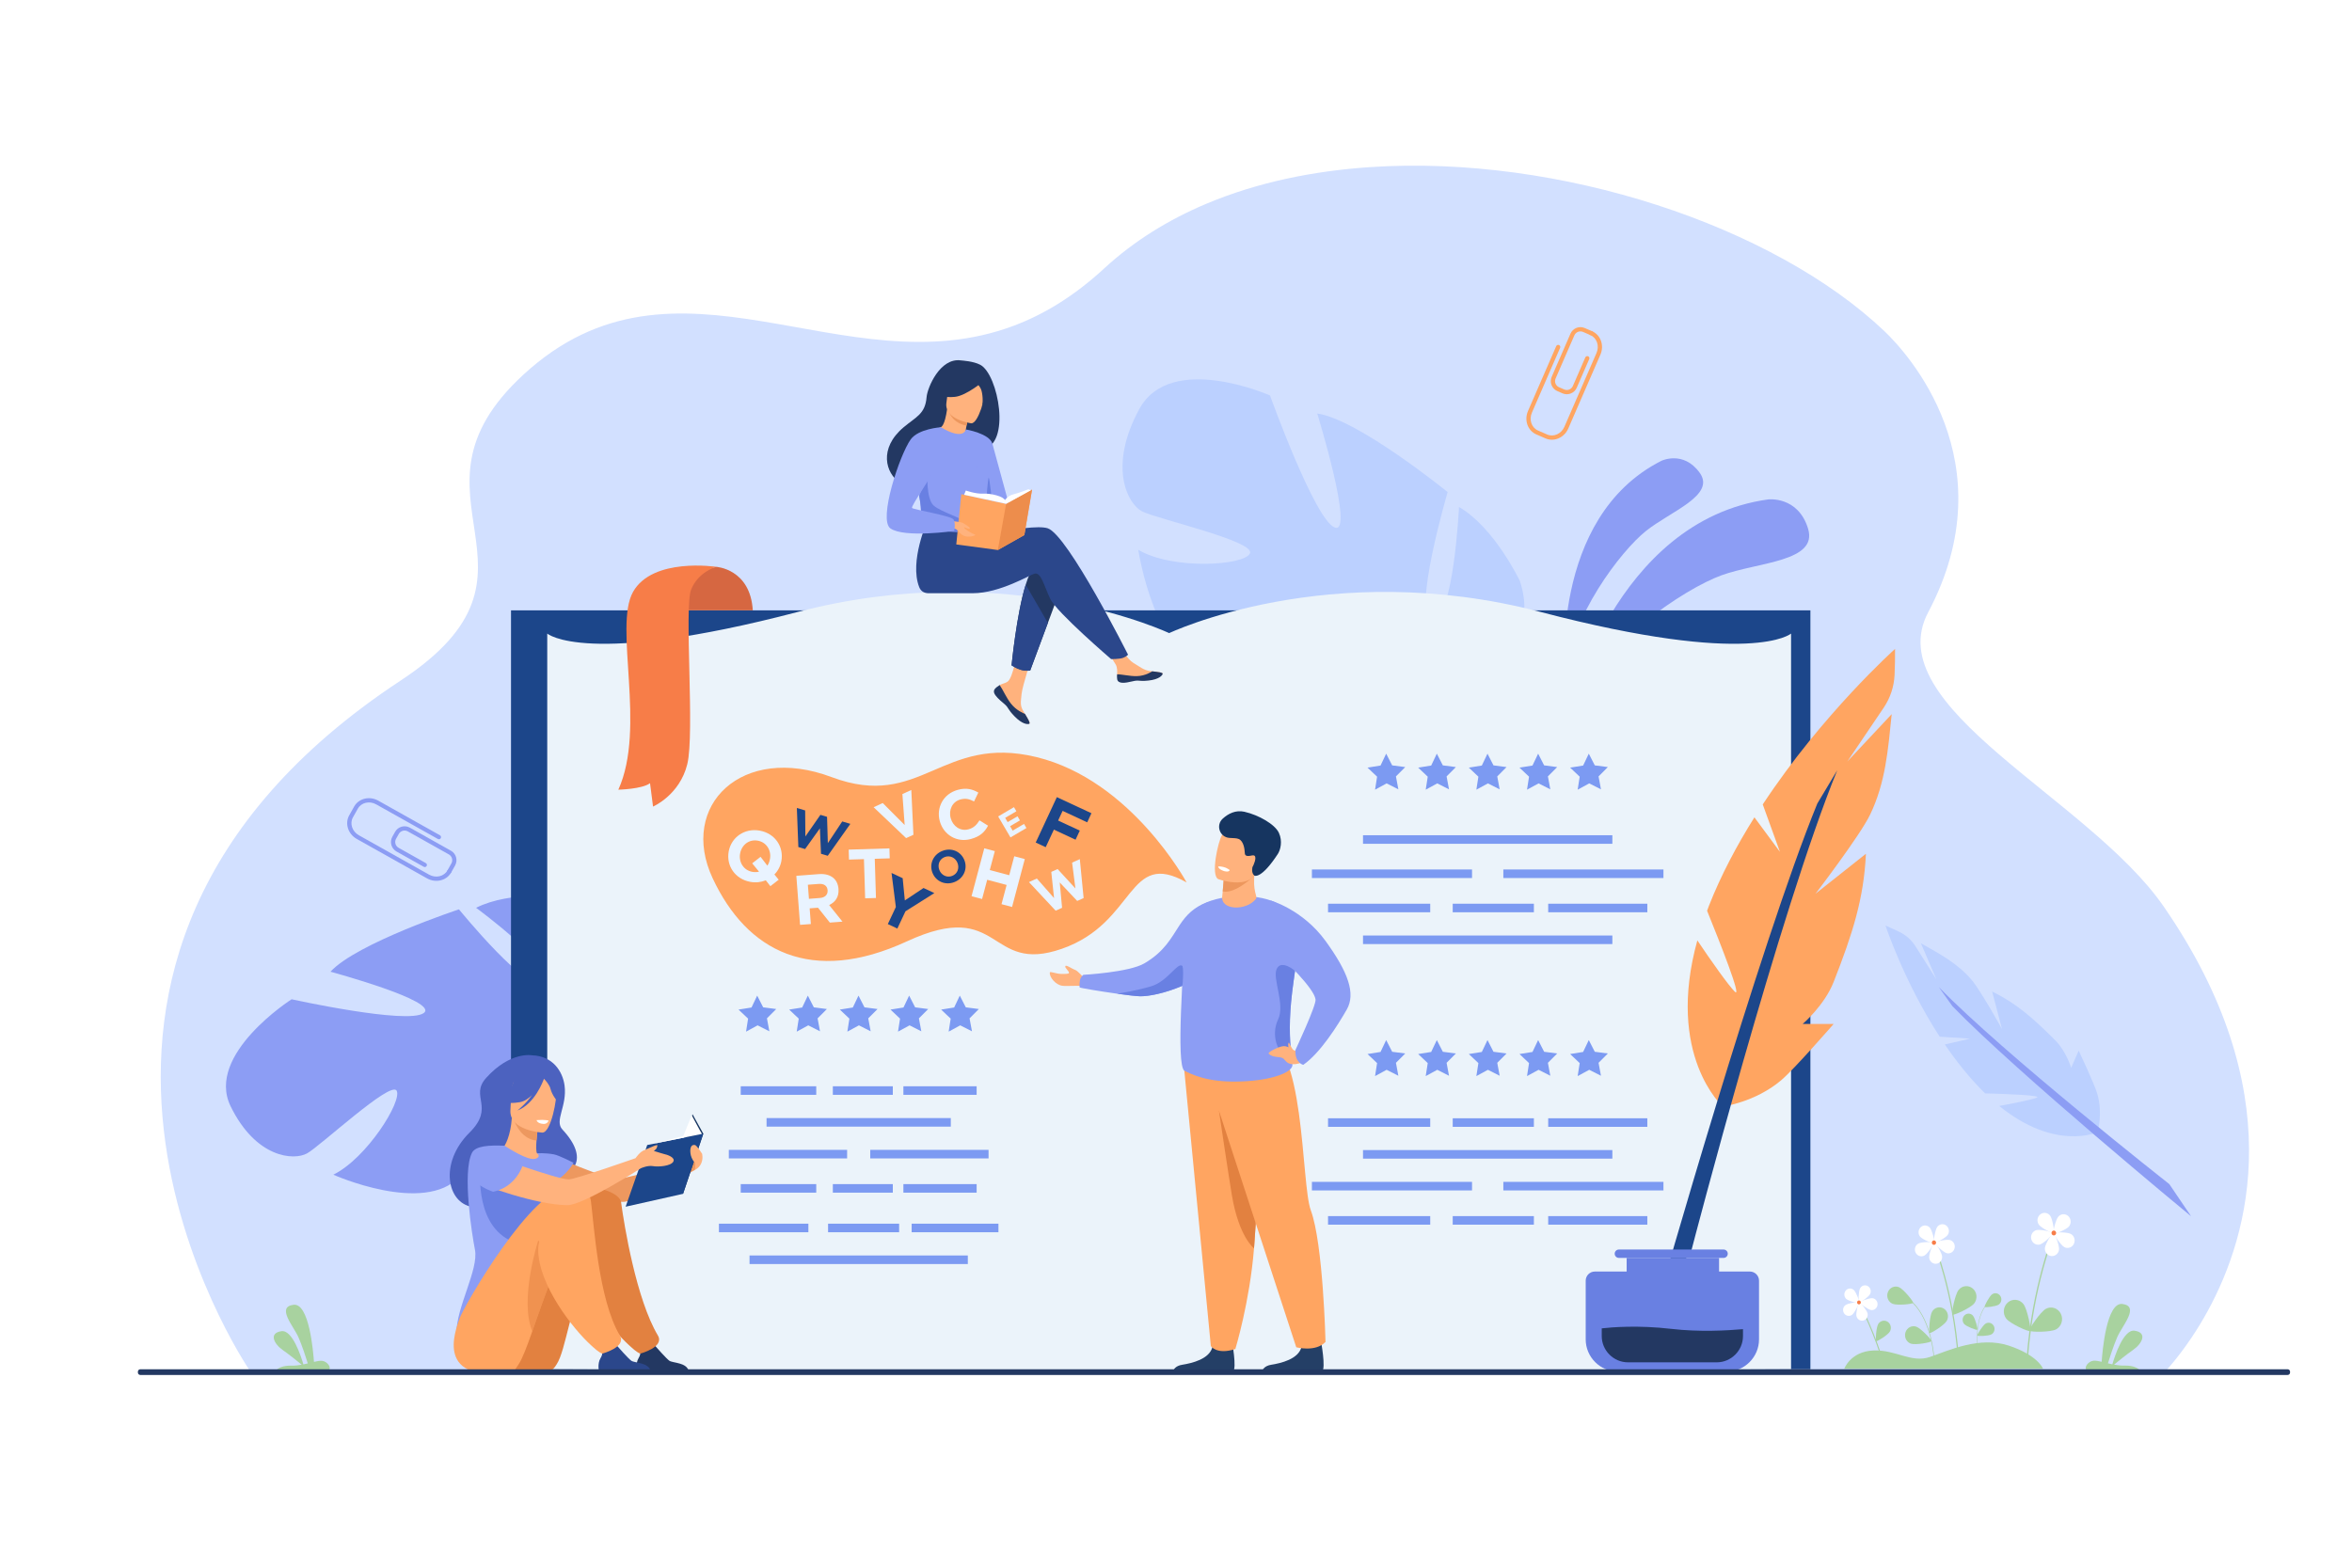 <?xml version="1.0" encoding="utf-8"?>
<!-- Generator: Adobe Illustrator 27.5.0, SVG Export Plug-In . SVG Version: 6.00 Build 0)  -->
<svg version="1.1" id="_x3C_Layer_x3E_" xmlns="http://www.w3.org/2000/svg" xmlns:xlink="http://www.w3.org/1999/xlink" x="0px"
	 y="0px" viewBox="0 0 2760 1840" style="enable-background:new 0 0 2760 1840;" xml:space="preserve">
<rect style="fill:#FFFFFF;" width="2760" height="1840"/>
<g>
	<path style="fill:#D2E0FF;" d="M292.077,1607.538l-0.2-0.425c0,0-0.211-0.426-0.211-0.626
		c-0.8-1.691-323.996-476.901,178.442-807.706c196.596-129.443-12.303-214.883,144.033-358.983
		c179.651-165.585,375.715,17.599,575.497-57.488c35.298-13.261,70.719-34.594,106.171-67.333
		c35.067-32.325,75.558-57.161,119.672-75.784c60.145-25.299,125.374-38.498,191.877-43.022
		c223.223-14.998,474.436,69.355,604.079,192.64c26.092,24.832,144.775,153.282,51.23,329.848
		c-59.07,111.478,188.379,217.944,276.318,345.248c148.974,215.663,100.952,384.735,51.719,474.774
		c-6.251,11.452-12.523,21.616-18.408,30.434c-17.333,25.943-31.356,40.291-31.856,41.343
		C2540.44,1610.458,292.688,1609.241,292.077,1607.538z"/>
	<path style="fill:#8C9DF4;" d="M1840.578,838.194c0,0,53.57-227.052,234.289-252.016c0,0,35.162-4.318,46.87,34.399
		c11.708,38.717-58.2,38.997-101.415,54.57C1977.109,690.723,1876.364,756.745,1840.578,838.194z"/>
	<path style="fill:#8C9DF4;" d="M1836.473,795.703c0,0-18.788-188.072,113.093-254.82c0,0,25.802-12.574,44.974,14.005
		c19.173,26.578-34.314,45.215-63.318,68.532C1902.215,646.74,1842.427,723.87,1836.473,795.703z"/>
	<path style="fill:#BBD0FF;" d="M1687.822,816.808c0,0,128.001-36.286,95.787-134.673c0,0-29.579-62.752-71.511-87.078
		c0,0-6.449,133.715-31.256,130.977c-24.807-2.737,17.929-148.479,17.929-148.479s-105.281-85.59-153.029-92.211
		c0,0,43.95,142.56,20.581,133.8c-23.369-8.759-75.993-154.979-75.993-154.979s-116.556-51.683-153.371,15.909
		c-36.816,67.594-13.823,111.271,3.165,120.098c16.987,8.828,133.27,34.985,126.666,49.321
		c-6.604,14.337-90.637,19.742-131.063-4.226c0,0,19.795,130.431,84.463,139.498c64.666,9.066,93.579-25.406,133.439-19.076
		c39.861,6.33,65.951,23.694,43.865,29.563c-22.087,5.868-86.638-17.025-124.667,2.308c-38.028,19.333-67.574,29.785-11.734,55.841
		c55.84,26.056,163.021,43.676,194.876,3.541C1687.822,816.808,1687.822,816.808,1687.822,816.808z"/>
	<g>
		<path style="fill:#BBD0FF;" d="M1387.272,515.95c0,0,291.723,177.817,300.55,300.857c0,0-13.72,50.828,3.885,117.086l-5.39,22.582
			c0,0-14.798-84.684-30.349-99.533C1655.969,856.942,1750.438,774.466,1387.272,515.95z"/>
		<path style="fill:#BBD0FF;" d="M1691.707,933.894c0,0,31.087,85.673-18.215,169.165l-11.74-6.362
			c0,0,35.864-96.361,22.271-152.376C1670.428,888.308,1691.707,933.894,1691.707,933.894z"/>
	</g>
	<path style="fill:#8C9DF4;" d="M708.247,1190.815c0,0,42.872-115.775-46.834-138.364c0,0-62.119-7.468-102.743,13.036
		c0,0,94.64,69.282,79.161,87.02c-15.479,17.737-99.244-85.202-99.244-85.202s-119.989,39.693-150.776,73.185
		c0,0,128.5,34.823,109.381,48.56c-19.118,13.737-155.015-16.187-155.015-16.187s-101.224,64.665-71.605,125.462
		c29.62,60.797,74.162,64.147,89.867,55.346c15.704-8.803,98.045-85.536,104.98-73.567c6.939,11.97-34.725,79.118-74.268,98.64
		c0,0,106.479,47.543,148.25,2.232c41.771-45.31,32.168-84.102,58.459-111.675s53.202-39.259,45.518-19.471
		c-7.688,19.787-59.542,58.357-66.002,96.868c-6.459,38.512-14.831,66.235,34.614,35.878
		c49.446-30.356,120.579-104.207,108.417-147.983C708.247,1190.815,708.247,1190.815,708.247,1190.815z"/>
	<g>
		<path style="fill:#8C9DF4;" d="M324.224,1276.936c0,0,288.921-138.531,384.023-86.12c0,0,31.504,38.975,12.159,43.776
			C720.406,1234.592,711.169,1122.35,324.224,1276.936z"/>
	</g>
	<rect x="599.662" y="716.376" style="fill:#1C468A;" width="1524.787" height="890.733"/>
	<path style="fill:#EBF3FA;" d="M1373.111,1610.28V743.604c0,0-188.314-90.382-437.104-25.315
		c-248.787,65.067-293.838,25.315-293.838,25.315v863.505L1373.111,1610.28z"/>
	<path style="fill:#EBF3FA;" d="M1370.822,1610.28V743.604c0,0,188.315-90.382,437.104-25.315
		c248.787,65.067,293.838,25.315,293.838,25.315v863.505L1370.822,1610.28z"/>
	<polygon style="fill:#7C9AF2;" points="1633.68,898.319 1649,900.315 1638.097,911.261 1640.933,926.448 1627.153,919.461 
		1613.586,926.852 1615.973,911.587 1604.751,900.967 1620.007,898.521 1626.639,884.566 	"/>
	<polygon style="fill:#7C9AF2;" points="1693.119,898.319 1708.439,900.315 1697.535,911.261 1700.372,926.448 1686.592,919.461 
		1673.024,926.852 1675.412,911.587 1664.191,900.967 1679.445,898.521 1686.078,884.566 	"/>
	<polygon style="fill:#7C9AF2;" points="1752.558,898.319 1767.878,900.315 1756.976,911.261 1759.811,926.448 1746.031,919.461 
		1732.463,926.852 1734.851,911.587 1723.63,900.967 1738.885,898.521 1745.518,884.566 	"/>
	<polygon style="fill:#7C9AF2;" points="1811.996,898.319 1827.317,900.315 1816.414,911.261 1819.25,926.448 1805.471,919.461 
		1791.902,926.852 1794.289,911.587 1783.068,900.967 1798.323,898.521 1804.956,884.566 	"/>
	<polygon style="fill:#7C9AF2;" points="1871.437,898.319 1886.757,900.315 1875.854,911.261 1878.688,926.448 1864.909,919.461 
		1851.342,926.852 1853.729,911.587 1842.508,900.967 1857.762,898.521 1864.396,884.566 	"/>
	<polygon style="fill:#7C9AF2;" points="1633.68,1234.48 1649,1236.477 1638.097,1247.422 1640.933,1262.609 1627.153,1255.622 
		1613.586,1263.013 1615.973,1247.748 1604.751,1237.128 1620.007,1234.682 1626.639,1220.728 	"/>
	<polygon style="fill:#7C9AF2;" points="1693.119,1234.48 1708.439,1236.477 1697.535,1247.422 1700.372,1262.609 
		1686.592,1255.622 1673.024,1263.013 1675.412,1247.748 1664.191,1237.128 1679.445,1234.682 1686.078,1220.728 	"/>
	<polygon style="fill:#7C9AF2;" points="1752.558,1234.48 1767.878,1236.477 1756.976,1247.422 1759.811,1262.609 
		1746.031,1255.622 1732.463,1263.013 1734.851,1247.748 1723.63,1237.128 1738.885,1234.682 1745.518,1220.728 	"/>
	<polygon style="fill:#7C9AF2;" points="1811.996,1234.48 1827.317,1236.477 1816.414,1247.422 1819.25,1262.609 1805.471,1255.622 
		1791.902,1263.013 1794.289,1247.748 1783.068,1237.128 1798.323,1234.682 1804.956,1220.728 	"/>
	<polygon style="fill:#7C9AF2;" points="1871.437,1234.48 1886.757,1236.477 1875.854,1247.422 1878.688,1262.609 
		1864.909,1255.622 1851.342,1263.013 1853.729,1247.748 1842.508,1237.128 1857.762,1234.682 1864.396,1220.728 	"/>
	<rect x="1599.452" y="980.316" style="fill:#7C9AF2;" width="292.604" height="10.047"/>
	<g>
		<rect x="1558.412" y="1060.694" style="fill:#7C9AF2;" width="119.922" height="10.048"/>
		<rect x="1704.713" y="1060.694" style="fill:#7C9AF2;" width="95.252" height="10.048"/>
		<rect x="1816.763" y="1060.694" style="fill:#7C9AF2;" width="116.333" height="10.048"/>
	</g>
	<g>
		<rect x="1539.49" y="1020.506" style="fill:#7C9AF2;" width="187.893" height="10.047"/>
		<rect x="1764.126" y="1020.506" style="fill:#7C9AF2;" width="187.892" height="10.047"/>
	</g>
	<rect x="1599.452" y="1098.011" style="fill:#7C9AF2;" width="292.604" height="10.047"/>
	<g>
		<rect x="1558.412" y="1312.527" style="fill:#7C9AF2;" width="119.922" height="10.047"/>
		<rect x="1704.713" y="1312.527" style="fill:#7C9AF2;" width="95.252" height="10.047"/>
		<rect x="1816.763" y="1312.527" style="fill:#7C9AF2;" width="116.333" height="10.047"/>
	</g>
	<rect x="1599.452" y="1349.843" style="fill:#7C9AF2;" width="292.604" height="10.048"/>
	<g>
		<rect x="1558.412" y="1427.349" style="fill:#7C9AF2;" width="119.922" height="10.047"/>
		<rect x="1704.713" y="1427.349" style="fill:#7C9AF2;" width="95.252" height="10.047"/>
		<rect x="1816.763" y="1427.349" style="fill:#7C9AF2;" width="116.333" height="10.047"/>
	</g>
	<g>
		<rect x="1539.49" y="1387.16" style="fill:#7C9AF2;" width="187.893" height="10.047"/>
		<rect x="1764.126" y="1387.16" style="fill:#7C9AF2;" width="187.892" height="10.047"/>
	</g>
	<polygon style="fill:#7C9AF2;" points="895.566,1182.305 910.887,1184.302 899.982,1195.247 902.819,1210.435 889.04,1203.447 
		875.472,1210.838 877.859,1195.573 866.639,1184.953 881.893,1182.506 888.526,1168.553 	"/>
	<polygon style="fill:#7C9AF2;" points="955.005,1182.305 970.326,1184.302 959.423,1195.247 962.258,1210.435 948.479,1203.447 
		934.91,1210.838 937.299,1195.573 926.077,1184.953 941.332,1182.506 947.965,1168.553 	"/>
	<polygon style="fill:#7C9AF2;" points="1014.444,1182.305 1029.765,1184.302 1018.861,1195.247 1021.697,1210.435 
		1007.918,1203.447 994.351,1210.838 996.737,1195.573 985.516,1184.953 1000.771,1182.506 1007.403,1168.553 	"/>
	<polygon style="fill:#7C9AF2;" points="1073.884,1182.305 1089.203,1184.302 1078.3,1195.247 1081.137,1210.435 1067.356,1203.447 
		1053.789,1210.838 1056.176,1195.573 1044.955,1184.953 1060.21,1182.506 1066.843,1168.553 	"/>
	<polygon style="fill:#7C9AF2;" points="1133.322,1182.305 1148.644,1184.302 1137.74,1195.247 1140.575,1210.435 
		1126.796,1203.447 1113.228,1210.838 1115.615,1195.573 1104.395,1184.953 1119.649,1182.506 1126.281,1168.553 	"/>
	<path style="fill:#D66741;" d="M840.435,665.283c0,0,40.074,2.292,42.945,51.093h-90.903l11.483-41.145L840.435,665.283z"/>
	<g>
		<rect x="869.222" y="1274.96" style="fill:#7C9AF2;" width="88.605" height="10.047"/>
		<rect x="977.317" y="1274.96" style="fill:#7C9AF2;" width="70.377" height="10.047"/>
		<rect x="1060.105" y="1274.96" style="fill:#7C9AF2;" width="85.954" height="10.047"/>
	</g>
	<rect x="899.544" y="1312.276" style="fill:#7C9AF2;" width="216.192" height="10.047"/>
	<g>
		<rect x="869.222" y="1389.781" style="fill:#7C9AF2;" width="88.605" height="10.047"/>
		<rect x="977.317" y="1389.781" style="fill:#7C9AF2;" width="70.377" height="10.047"/>
		<rect x="1060.105" y="1389.781" style="fill:#7C9AF2;" width="85.954" height="10.047"/>
	</g>
	<g>
		<rect x="855.24" y="1349.594" style="fill:#7C9AF2;" width="138.826" height="10.046"/>
		<rect x="1021.215" y="1349.594" style="fill:#7C9AF2;" width="138.825" height="10.046"/>
	</g>
	<g>
		<rect x="843.639" y="1436.241" style="fill:#7C9AF2;" width="104.981" height="10.048"/>
		<rect x="971.712" y="1436.241" style="fill:#7C9AF2;" width="83.386" height="10.048"/>
		<rect x="1069.803" y="1436.241" style="fill:#7C9AF2;" width="101.841" height="10.048"/>
	</g>
	<rect x="879.564" y="1473.558" style="fill:#7C9AF2;" width="256.151" height="10.047"/>
	<path style="fill:#F77D48;" d="M840.435,665.283c0,0-74.634-11.422-97.598,29.452c-22.963,40.875,15.788,159.272-17.222,232.116
		c0,0,27.919-0.601,37.184-7.617l3.523,27.431c0,0,31.258-13.396,40.188-49.759c8.931-36.361-3.827-183.72,4.466-204.771
		C819.269,671.084,840.435,665.283,840.435,665.283z"/>
	<g>
		<path style="fill:#FFA561;" d="M1392.438,1035.709c0,0-64.684-119.955-176.098-147.095
			c-111.414-27.141-135.693,62.88-240.418,23.486c-104.724-39.393-179.79,32.999-139.588,118.841
			c40.202,85.843,115.929,125.625,228.012,73.885c112.084-51.74,94.108,39.408,181.793,8.746
			C1333.824,1082.911,1322.506,995.959,1392.438,1035.709z"/>
		<path style="fill:#E9F3FF;" d="M1102.784,963.729c-4.303-15.838,4.112-32.055,21.224-36.703
			c10.506-2.854,17.477-0.474,24.033,3.214l-5.03,10.426c-5.357-2.732-9.645-4.045-16.013-2.315
			c-9.391,2.551-14.037,12.188-11.399,21.898c2.595,9.551,11.363,15.715,20.913,13.121c6.367-1.73,9.575-5.337,12.872-10.505
			l10.069,6.238c-4.066,7.685-9.525,12.757-20.269,15.676C1122.789,989.232,1107.174,979.887,1102.784,963.729z"/>
		<path style="fill:#E9F3FF;" d="M898.641,1033.203c-5.477,2.264-11.709,3.019-18.189,1.838
			c-17.945-3.268-28.388-18.988-25.347-35.688c3.01-16.533,18.52-27.7,36.466-24.433c17.944,3.268,28.388,18.988,25.347,35.688
			c-1.105,6.065-3.992,11.548-8.191,15.761l5.059,6.158l-9.792,7.573L898.641,1033.203z M890.696,1023.087l-8.003-9.783l9.806-7.655
			l7.982,10.379c1.518-2.213,2.501-4.78,3.061-7.854c1.815-9.97-3.983-19.608-14.285-21.484
			c-10.302-1.876-18.93,4.965-20.775,15.101c-1.816,9.969,3.983,19.609,14.285,21.485
			C885.592,1023.788,888.273,1023.676,890.696,1023.087z"/>
		<path style="fill:#E9F3FF;" d="M934.475,1027.947l26.316-2.002c7.318-0.557,13.149,1.068,17.219,4.563
			c3.452,2.964,5.523,7.355,5.948,12.947c0.707,9.293-3.865,15.514-10.979,18.784l15.628,19.489l-14.803,1.126l-13.901-17.47
			l-9.786,0.743l1.401,18.421l-12.665,0.963L934.475,1027.947z M962.096,1053.969c6.166-0.469,9.453-4.027,9.071-9.045
			c-0.412-5.427-4.409-7.935-10.576-7.466l-12.582,0.957l1.257,16.529L962.096,1053.969z"/>
		<path style="fill:#1C468A;" d="M935.079,948.307l9.754,2.897l0.249,30.566l17.639-25.383l7.802,2.318l0.926,30.895l16.893-25.476
			l9.517,2.826l-26.505,37.481l-7.92-2.353l-1.3-29.849l-17.381,24.302l-7.921-2.353L935.079,948.307z"/>
		<path style="fill:#E9F3FF;" d="M1207.455,1035.319l9.272-4.188l20.182,22.956l-3.259-30.735l7.417-3.351l20.907,22.765
			l-3.885-30.319l9.049-4.087l4.465,45.688l-7.53,3.401l-20.507-21.728l2.748,29.75l-7.531,3.401L1207.455,1035.319z"/>
		<path style="fill:#1C468A;" d="M1094.225,1024.422c-3.976-10.019,0.673-21.361,11.548-25.677
			c10.875-4.315,21.895,0.694,25.91,10.813c3.977,10.018-0.672,21.361-11.547,25.677
			C1109.262,1039.552,1098.241,1034.542,1094.225,1024.422z M1123.577,1012.774c-2.397-6.041-8.826-9.317-15.068-6.84
			c-6.243,2.478-8.615,9.129-6.178,15.271c2.396,6.042,8.826,9.319,15.068,6.841
			C1123.643,1025.569,1126.015,1018.917,1123.577,1012.774z"/>
		<path style="fill:#E9F3FF;" d="M1155.016,995.66l12.367,3.287l-5.913,22.246l22.808,6.062l5.913-22.245l12.367,3.288
			l-14.945,56.216l-12.366-3.287l5.999-22.567l-22.808-6.063l-5.999,22.567l-12.368-3.289L1155.016,995.66z"/>
		<path style="fill:#E9F3FF;" d="M1013.822,1008.368l-17.559,0.538l-0.359-11.705l47.813-1.467l0.359,11.706l-17.56,0.538
			l1.411,45.999l-12.695,0.39L1013.822,1008.368z"/>
		<path style="fill:#E9F3FF;" d="M1025.164,947.43l10.709-4.897l25.735,25.788l-2.676-36.333l10.459-4.782l2.482,52.57l-8.568,3.918
			L1025.164,947.43z"/>
		<path style="fill:#E9F3FF;" d="M1171.314,958.282l18.548-10.909l2.831,4.814l-13.174,7.748l2.934,4.988l11.593-6.818l2.831,4.814
			l-11.594,6.817l3.038,5.164l13.35-7.851l2.83,4.812l-18.725,11.013L1171.314,958.282z"/>
		<path style="fill:#1C468A;" d="M1051.253,1064.563l-5.06-39.96l13.067,6.143l2.533,26.098l21.931-14.599l12.703,5.972
			l-33.894,21.383l-9.521,20.254l-11.179-5.254L1051.253,1064.563z"/>
		<path style="fill:#1C468A;" d="M1240.186,935.598l40.59,18.898l-4.964,10.662l-28.861-13.438l-5.283,11.346l25.435,11.843
			l-4.964,10.661l-25.435-11.843l-9.608,20.637l-11.728-5.46L1240.186,935.598z"/>
	</g>
	<g>
		<path style="fill:#243F66;" d="M1376.342,1609.837h70.451c5.049-3.424-1.36-36.891-1.36-36.891s-19.229-7.296-22.55,7.541
			c-3.331,14.826-24.491,19.54-35.689,21.349C1379.529,1603.083,1377.107,1607.292,1376.342,1609.837z"/>
		<path style="fill:#FFA561;" d="M1388.001,1238.256l32.888,341.622c0,0,6.891,10.617,28.756,3.458c0,0,16.867-55.179,21.91-118.161
			c0.076-1.033,0.158-2.073,0.234-3.111c1.667-22.749,3.657-54.429,5.536-85.838c3.417-57.093,6.452-113.283,6.452-113.283
			L1388.001,1238.256z"/>
		<path style="fill:#E28140;" d="M1430.395,1303.61c0,0,11.277,76.092,15.173,99.223c8.292,49.238,25.987,62.342,25.987,62.342
			c0.076-1.033,0.158-2.073,0.234-3.111c1.667-22.749,3.657-54.429,5.536-85.838L1430.395,1303.61z"/>
		<path style="fill:#FFB27D;" d="M1271.361,1147.258c0,0-6.528-7.923-10.039-9.035c-3.51-1.111-10.306-6.371-11.192-4.203
			c-0.886,2.168,4.567,5.508,4.279,7.986c-0.127,1.092-4.343,1.148-9.013,1.094c-5.928-0.068-13.141-3.255-13.408-1.812
			c-0.978,5.283,6.801,14.896,14.872,15.753c6.507,0.691,15.555-0.656,26.42,0.49
			C1277.045,1157.928,1271.361,1147.258,1271.361,1147.258z"/>
		<path style="fill:#8C9DF4;" d="M1266.893,1158.9c0.223,0.641,23.641,4.556,43.913,7.397c11.936,1.679,22.784,2.988,27.17,3.035
			c9.534,0.111,27.787-3.105,49.374-12.199c12.035-5.067,25.104-11.965,38.277-21.13c11.577-8.048,11.936-14.354,21.563-27.287
			c29.882-40.144-9.394-57.117-30.992-49.414c-14.935,5.324-23.994,14.4-32.09,26.688c-9.581,14.548-17.4,30.739-41.26,44.729
			c-17.977,10.544-71.554,13.433-71.554,13.433s-3.152,2.283-3.939,6.164C1266.48,1154.621,1266.893,1158.9,1266.893,1158.9z"/>
		<path style="fill:#243F66;" d="M1480.829,1609.837h70.452c5.047-3.424-1.362-36.891-1.362-36.891s-19.229-7.296-22.549,7.541
			c-3.331,14.826-24.491,19.54-35.689,21.349C1484.017,1603.083,1481.596,1607.292,1480.829,1609.837z"/>
		<path style="fill:#FFA561;" d="M1414.435,1254.762l106.691,326.543c0,0,22.699,6.066,34.324-6.31
			c0,0-2.695-115.138-17.258-154.446c-11.783-31.807-6.067-203.537-58.299-204.995
			C1427.663,1214.096,1414.435,1254.762,1414.435,1254.762z"/>
		<path style="fill:#8C9DF4;" d="M1390.021,1256.843c16.462,8.478,37.814,14.437,73.063,12.141
			c33.874-2.207,54.575-11.494,53.523-19.597c-0.521-4.033-1.026-8.178-1.467-12.51c-1.903-18.658-2.659-40.826,1.191-72.692
			c0.998-8.267,2.271-17.049,3.352-24.688v-0.023h0.007c1.309-9.305,2.336-16.907,2.219-19.778c0,0-10.72-48.164-18.758-55.902
			c-2.87-2.765-7.079-5.09-12.193-6.938c-0.023-0.006-0.035-0.012-0.047-0.018c-24.217-8.73-68.723-6.752-88.402,10.291
			c-2.683,2.325-12.182,18.382-12.446,35.742C1389.691,1127.063,1379.33,1251.342,1390.021,1256.843z"/>
		<path style="fill:#FFB27D;" d="M1473.768,1055.086c2.428-3.067-4.424-8.792-1.363-31.211c0.041-0.294-2.18,0.123-5.534,0.915
			c-9.983,2.365-30.052,8.057-30.94,8.31c-0.02,0-0.034,0-0.034,0s-0.245,4.715-1.073,13.167c-0.068,0.745-0.143,1.523-0.225,2.33
			c-0.103,0.991-0.177,2.047-0.328,3.123C1431.89,1068.588,1462.4,1069.441,1473.768,1055.086z"/>
		<path style="fill:#ED975D;" d="M1434.822,1046.267c14.903,3.417,37.146-18.586,37.146-18.586c-1.626-1.21-3.335-2.166-5.098-2.891
			c-9.983,2.365-30.052,8.057-30.94,8.31c-0.02,0-0.034,0-0.034,0S1435.65,1037.814,1434.822,1046.267z"/>
		<path style="fill:#FFB27D;" d="M1429.76,1031.907c0,0,6.129,2.2,13.94,3.251c11.426,1.543,26.449,0.633,31.169-13.191
			c7.949-23.267,18.104-37.217-5.289-46.719c-12.523-5.086-20.535-5.355-25.977-3.414c-4.729,1.674-7.515,5.022-9.625,8.332
			C1429.436,987.287,1420.297,1027.835,1429.76,1031.907z"/>
		<path style="fill:#163560;" d="M1434.915,960.773c-8.54,7.697-3.703,21.857,7.766,22.676c4.597,0.328,8.375,0.146,10.991,1.311
			c5.818,2.584,6.863,12.342,6.969,15.44c0.104,3.102,0.512,5.72,8.413,3.863c1.295-0.304,2.228-0.214,2.869,0.171
			c3.277,1.944-0.911,11.369-2.175,13.41c0,0-1.817,6.75,2.217,10.038c0.488,0.393,8.414,3.856,27.513-25.371
			c3.002-4.589,5.868-14.924,1.231-24.875c-4.63-9.951-23.642-20.855-40.399-24.667
			C1449.964,950.417,1441.305,955.015,1434.915,960.773z"/>
		<path style="fill:#FFFFFF;" d="M1429.583,1016.887c0,0-0.49,3.013,6.513,5.416c0,0,5.879,2.019,6.953-1.07
			C1443.049,1021.232,1438.379,1016.785,1429.583,1016.887z"/>
		<path style="fill:#6980E2;" d="M1310.806,1166.298c11.936,1.679,22.784,2.988,27.17,3.035c9.534,0.111,27.787-3.105,49.374-12.199
			c0.88-3.076,1.764-22.335-0.118-23.631c-5.713-3.933-17.084,18.276-36.164,24.041
			C1334.836,1162.447,1316.049,1165.493,1310.806,1166.298z"/>
		<path style="fill:#6980E2;" d="M1508.922,1238.474c2.684,0.758,4.703-0.048,6.218-1.597c-1.903-18.658-2.659-40.826,1.191-72.692
			c0.998-8.267,2.271-17.049,3.352-24.688v-0.023c0,0-15.974-13.743-21.452-2.395c-5.482,11.354,10.175,41.488,1.563,59.494
			C1491.187,1214.573,1499.259,1235.762,1508.922,1238.474z"/>
		<path style="fill:#FFB27D;" d="M1532.77,1227.861c0,0-8.634,6.263-10.853,5.892c-6.482-1.084-9.845-6.366-15.866-5.864
			s-18.761,7.238-17.285,8.781c5.354,5.596,13.608,2.566,17.487,5.988c2.693,2.376,4.314,7.31,14.1,6.306
			c9.784-1.004,18.434-9.046,18.434-9.046L1532.77,1227.861z"/>
		<path style="fill:#8C9DF4;" d="M1490.883,1056.829c0,0,37.723,10.544,64.567,47.526c26.847,36.985,35.537,61.976,24.971,80.475
			c-10.567,18.498-31.116,51.194-51.076,64.971c0,0-9.979-2.136-9.197-17.4c0,0,24.505-52.245,23.62-59.313
			c-1.646-13.158-36.536-46.515-44.168-53.394C1491.967,1112.814,1490.883,1056.829,1490.883,1056.829z"/>
		<path style="fill:#FFB27D;" d="M1517.842,1233.035c0,0-4.349-6.719-4.936-8.675c-0.587-1.957-1.586,1.015-1.174,3.033
			c0.412,2.018-0.097,3.62-0.097,3.62L1517.842,1233.035z"/>
	</g>
	<g>
		<g>
			<path style="fill:#FFA561;" d="M1833.509,461.668l-6.036-2.626c-6.445-2.804-9.407-10.326-6.604-16.77l22.03-50.65
				c2.803-6.443,10.325-9.406,16.771-6.603l8.646,3.76c1.263,0.55,1.842,2.019,1.292,3.282c-0.549,1.263-2.02,1.841-3.281,1.292
				l-8.646-3.76c-3.923-1.707-8.501,0.096-10.207,4.018l-22.031,50.649c-1.706,3.923,0.098,8.501,4.019,10.207l6.037,2.626
				c3.923,1.706,8.501-0.098,10.207-4.019l14.625-33.623c0.549-1.263,2.018-1.842,3.281-1.292c1.263,0.549,1.842,2.019,1.292,3.282
				l-14.625,33.623C1847.476,461.508,1839.952,464.471,1833.509,461.668z"/>
		</g>
		<g>
			<path style="fill:#FFA561;" d="M1813.604,514.56l-10.821-4.707c-10.047-4.37-14.411-16.684-9.729-27.448l33.122-76.147
				c0.549-1.263,2.019-1.841,3.281-1.292c1.263,0.549,1.842,2.019,1.293,3.281l-33.122,76.148
				c-3.585,8.242-0.38,17.611,7.146,20.884l10.82,4.707c7.525,3.274,16.564-0.77,20.149-9.012l37.728-86.737
				c3.585-8.242,0.38-17.611-7.145-20.884c-1.264-0.549-1.842-2.019-1.293-3.282c0.549-1.263,2.019-1.842,3.282-1.293
				c10.046,4.37,14.411,16.683,9.729,27.448l-37.727,86.736C1835.636,513.729,1823.652,518.931,1813.604,514.56z"/>
		</g>
	</g>
	<g>
		<path style="fill:#8C9DF4;" d="M460.416,982.065l3.221-5.741c3.439-6.128,11.223-8.317,17.351-4.879l48.171,27.027
			c6.127,3.439,8.315,11.222,4.878,17.35l-4.614,8.223c-0.674,1.201-2.193,1.629-3.394,0.955c-1.202-0.674-1.629-2.194-0.955-3.396
			l4.613-8.223c2.093-3.731,0.76-8.467-2.97-10.561l-48.17-27.025c-3.729-2.093-8.467-0.761-10.56,2.969l-3.221,5.741
			c-2.093,3.731-0.762,8.467,2.969,10.56l31.977,17.941c1.201,0.674,1.629,2.194,0.955,3.394c-0.674,1.201-2.194,1.629-3.397,0.955
			l-31.976-17.941C459.167,995.977,456.978,988.193,460.416,982.065z"/>
	</g>
	<g>
		<path style="fill:#8C9DF4;" d="M409.801,956.929l5.773-10.292c5.361-9.555,18.052-12.656,28.289-6.911l72.419,40.631
			c1.201,0.674,1.629,2.193,0.955,3.395c-0.674,1.202-2.193,1.629-3.396,0.955l-72.419-40.632
			c-7.839-4.397-17.483-2.153-21.499,5.003l-5.773,10.292c-4.016,7.156-0.904,16.557,6.935,20.955l82.489,46.281
			c7.84,4.398,17.483,2.154,21.499-5.002c0.674-1.201,2.193-1.629,3.395-0.955c1.201,0.674,1.628,2.193,0.954,3.396
			c-5.359,9.555-18.051,12.655-28.288,6.911l-82.489-46.281C408.407,978.931,404.439,966.483,409.801,956.929z"/>
	</g>
	<g id="girl_2_1_">
		<path style="fill:#4C62BF;" d="M624.393,1238.625c0,0-25.485-5.057-53.912,26.52c-19.697,21.883,10.888,34.006-19.533,64.202
			c-35.748,35.485-26.647,82.476,3.25,87.214c26.048,4.126,70.012-31.848,86.598-32.763c34.113-1.884,51.233-23.772,19.138-58.129
			c-9.61-10.287,5.728-27.312,2.571-51.511C660.336,1257.548,648.679,1239.349,624.393,1238.625z"/>
		<path style="fill:#ED985F;" d="M646.885,1355.909c0,0,64.961,28.341,77.929,27.775c12.967-0.566,92.875-24.34,92.875-24.34
			l-2.035,13.747c0,0-61.667,35.466-83.226,37.479c-21.226,1.98-93.803-19.05-100.81-23.49
			C624.611,1382.64,626.521,1360.403,646.885,1355.909z"/>
		<path style="fill:#FFB27D;" d="M649.088,1387.118c-6.273,4.354-14.142,7.942-24.018,10.222
			c-37.021,8.553-51.209-22.736-56.537-44.214c5.049-2.89,9.799-3.526,12.543-3.854c2.677-0.316,5.49-0.525,7.821-0.641
			c4.155-3.185,10.351-16.216,11.721-36.448l1.741,0.466l29.177,7.986c0,0-1.336,9.274-1.992,18.041
			c-0.506,6.859-0.586,13.415,0.714,15.02c2.276,0.493,3.644,0.815,3.644,0.815s0.001,0.011,0.015,0.028
			C634.308,1355.182,642.771,1369.103,649.088,1387.118z"/>
		<path style="fill:#ED985F;" d="M631.538,1320.641c0,0-1.342,9.267-1.991,18.041c-16.53-1.654-24.201-17.393-27.188-26.025
			L631.538,1320.641z"/>
		<path style="fill:#FFB27D;" d="M636.473,1329.347c0,0-39.234-2.164-37.511-26.577c1.725-24.413-2.179-41.134,22.945-40.785
			c25.124,0.351,29.327,10.01,30.734,18.299C654.048,1288.571,646.724,1329.281,636.473,1329.347z"/>
		<path style="fill:#4C62BF;" d="M652.449,1266.626c-5.531-7.776-10.224-6.493-12.947-4.471
			c-20.575-13.312-35.626,3.108-35.626,3.108c-3.878,17.328-17.229,26.455-17.229,26.455s6.826,4.924,23.597,1.871
			c5.123-0.933,9.87-4.185,13.998-8.247c-7.465,10.692-17.113,18.09-17.113,18.09c20.322-7.682,30.184-34.472,31.177-37.308
			c2.239,2.319,6.62,7.325,7.729,12.002c1.508,6.356,8.011,16.293,11.772,16.126C657.808,1294.253,660.745,1278.29,652.449,1266.626
			z"/>
		<path style="fill:#8C9DF4;" d="M557.358,1466.89c-3.544-18.112-15.096-90.479-3.544-113.765c4.149-8.366,20.43-9.121,38.293-8.387
			c5.559,3.588,26.738,17.148,35.438,15.456c0.093-0.019,0.263-0.058,0.487-0.114c4.096-1.024,5.643-3.903,2.226-6.384
			c-0.008-0.005,8.848-0.854,19.834,1.215c6.205,1.169,22.942,9.829,22.942,9.829s-8.429,15.227-20.857,20.483
			c2.113,18.905-1.029,27.245-20.643,70.912c-16.572,36.909,2.236,70.141,2.236,70.141s-97.56,78.439-98.103,38.501
			C535.261,1534.71,561.887,1490.04,557.358,1466.89z"/>
		<path style="fill:#E28140;" d="M638.607,1611.567c5.307-0.598,10.082-3.503,13.049-7.941c0.471-0.706,0.975-1.463,1.508-2.272
			c11.104-16.811,15.426-68.295,40.404-123.143c6.085-13.352,27.925-15.753,33.88-30.85c0,0,14.657-48.925-28.055-50.368
			c-42.712-1.443-114.391,136.132-115.522,150.56C582.775,1561.53,555.633,1620.932,638.607,1611.567z"/>
		<path style="fill:#233862;" d="M808.37,1610.443h-60.793c0,0-2.272-9.696,1.718-16.295c3.534-5.838,2.18-9.164-0.436-13.992
			c2.754,1.126,6.316,2.152,10.238,1.928c3.029-0.175,6.231-1.549,9.041-3.18c2.616,2.982,13.82,15.681,17.321,18.196
			C789.432,1599.955,807.146,1598.938,808.37,1610.443z"/>
		<path style="fill:#6980E2;" d="M563.767,1372.094c0,0-7.912,71.986,43.401,87.07c51.313,15.084,65.88-66.234,24.45-72.084
			C590.188,1381.231,563.767,1372.094,563.767,1372.094z"/>
		<path style="fill:#E28140;" d="M728.838,1411.137c3.66,27.443,17.955,114.063,43.172,156.323
			c8.131,13.625-20.483,21.263-20.638,21.222c-3.837-1.004-10.23-7.123-13.177-9.777c-20.473-18.45-62.031-70.695-62.031-112.58
			c0-20.424-0.358-59.429,14.492-69.342C699.802,1390.877,727.384,1400.236,728.838,1411.137z"/>
		<path style="fill:#FFA561;" d="M602.357,1610.443c0,0,2.252-3.135,6.181-9.09c4.675-7.081,9.849-21.017,16.126-38.88
			c6.595-18.752,14.416-41.823,24.191-65.829c3.017-7.409,6.221-14.908,9.628-22.396c6.085-13.353,22.821-11.508,28.776-26.603
			c0,0,23.235-52.33-19.477-53.772c-42.712-1.444-123.874,139.982-128.537,153.68C534.14,1562.547,509.228,1624.81,602.357,1610.443
			z"/>
		<path style="fill:#2B478B;" d="M763.744,1610.443h-60.793c0,0-2.273-9.696,1.719-16.295c3.532-5.838,2.179-9.164-0.438-13.992
			c2.754,1.126,6.316,2.152,10.238,1.928c3.028-0.175,6.232-1.549,9.041-3.18c2.616,2.982,13.819,15.681,17.321,18.196
			C744.806,1599.955,762.521,1598.938,763.744,1610.443z"/>
		<path style="opacity:0.5;fill:#E28140;" d="M624.664,1562.474c6.595-18.752,14.416-41.823,24.191-65.829
			c-2.553-18.186-8.061-34.096-17.32-40.509C631.535,1456.136,609.069,1525.732,624.664,1562.474z"/>
		<path style="fill:#FFA561;" d="M693.352,1409.191c3.66,27.442,8.815,116.009,34.032,158.269
			c8.129,13.625-20.482,21.263-20.637,21.222c-3.838-1.004-10.232-7.123-13.179-9.777c-20.472-18.45-62.03-70.695-62.03-112.58
			c0-20.424,23.968-57.791,38.818-67.704C679.503,1392.516,691.896,1398.291,693.352,1409.191z"/>
		<path style="fill:#FFFFFF;" d="M643.818,1315.307c0,0-3.709-1.466-14.146-0.62c0,0,0.555,4.071,8.252,4.474
			C642.284,1319.389,643.818,1315.307,643.818,1315.307z"/>
		<polygon style="fill:#163560;" points="825.313,1330.59 812.709,1307.85 785.443,1383.932 801.53,1401.199 		"/>
		<polygon style="fill:#1C468A;" points="759.503,1343.908 734.158,1416.313 801.53,1401.199 825.313,1330.59 		"/>
		<polygon style="fill:#FFFFFF;" points="765.616,1342.671 822.06,1328.114 823.675,1330.921 765.616,1342.671 		"/>
		<polygon style="fill:#FFFFFF;" points="823.028,1329.903 811.685,1308.955 801.429,1334.424 822.177,1329.647 		"/>
		<path style="fill:#FFB27D;" d="M778.956,1354.393c-2.191-0.421-6.891-2.193-11.65-3.502c1.422-1.104,3.002-2.458,3.442-3.85
			c0.85-2.682,1.416-3.545-1.414-2.695c-2.83,0.849-12.732,5.391-12.732,5.391s0.021,0.011,0.024,0.014
			c-5.626,1.643-10.81,9.595-10.81,9.595s-69.653,24.484-78.033,24.905c-12.964,0.651-99.25-31.124-99.25-31.124
			c-20.362,4.494-15.795,29.514-8.787,33.954c7.006,4.44,69.096,27.026,105.892,27.452c18.638,0.216,86.432-43.357,86.432-43.357
			s7.925-3.623,14.15-2.49c6.227,1.133,20.66,0,23.773-5.095C793.106,1358.496,782.635,1355.1,778.956,1354.393z"/>
		<path style="fill:#8C9DF4;" d="M612.988,1368.797c0,0-7.717,24.43-34.221,29.988c0,0-43.768-13.484-21.976-43.301
			C556.792,1355.484,578.339,1339.475,612.988,1368.797z"/>
		<path style="fill:#FFB27D;" d="M824.178,1356.231l-0.004,0.006c0.017-0.677-0.052-1.344-0.232-1.986c0,0-6.243-9.875-8.288-10.279
			c-6.227-1.229-6.227,6.971-4.906,12.26c0.919,3.685,3.261,7.223,5.155,9.132l-0.001,0.001l-0.248,7.728
			C826.175,1367.311,824.178,1356.231,824.178,1356.231z"/>
	</g>
	<g>
		<path style="fill:#FFA561;" d="M2151.739,1152.509c22.101-56.316,35.404-97.398,37.872-150.423l-59.142,46.869
			c0,0,52.188-68.169,64.01-92.722c18.195-37.791,21.05-75.911,25.39-118.065l-52.09,55.618l42.644-63.09
			c7.759-11.478,12.22-24.878,12.812-38.719c0.438-10.221,0.639-20.352,0.561-30.347c0,0-85.121,76.148-155.262,182.527
			l20.154,55.649l-29.927-40.486c-20.441,32.559-39.147,67.611-53.427,103.95c-0.756,1.936-1.398,3.79-2.119,5.698
			c15.325,37.775,41.112,103.174,32.688,95.106c-7.244-6.935-28.226-36.633-44.116-60.329
			c-37.398,135.215,29.871,194.995,29.871,194.995s37.742-4.893,68.362-30.728c15.438-13.025,61.719-66.184,61.719-66.184h-36.362
			C2115.377,1201.832,2140.895,1180.143,2151.739,1152.509z"/>
		<path style="fill:#1C468A;" d="M1985.127,1466.482l-40.163,63.686c1.018-3.971,119.968-421.828,187.627-587.102l23.381-39.044
			C2088.627,1068.529,1986.148,1462.509,1985.127,1466.482L1985.127,1466.482z"/>
	</g>
	<path style="fill:#BBD0FF;" d="M2411.93,1221.19c-25.873-25.931-45.431-43.283-74.244-57.524l11.641,44.184
		c0,0-25.143-45.497-35.892-58.015c-16.545-19.268-36.997-30.105-59.325-42.745l18.204,42.396l-24.642-38.971
		c-4.483-7.09-10.834-12.818-18.367-16.506c-5.564-2.724-11.134-5.296-16.697-7.679c0,0,21.575,65.702,63.555,130.434l35.76,2.33
		l-29.722,6.771c13.098,19.242,28,38.128,44.69,54.869c0.89,0.891,1.763,1.696,2.646,2.56c24.674,0.669,67.21,2.242,60.689,4.956
		c-5.604,2.336-27.171,6.763-44.173,9.826c65.923,53.568,115.412,30.768,115.412,30.768s6.449-22.123-0.447-45.379
		c-3.478-11.725-21.729-50.302-21.729-50.302l-8.826,20.169C2430.462,1253.333,2424.626,1233.914,2411.93,1221.19z"/>
	<path style="fill:#8C9DF4;" d="M2545.641,1389.829l25.574,37.738c-1.955-1.528-204.857-168.949-280.108-246.6l-15.981-22.448
		C2350.025,1235.811,2543.684,1388.298,2545.641,1389.829L2545.641,1389.829z"/>
	<g>
		<path style="fill:#6980E2;" d="M2026.338,1609.837h-127.739c-20.803,0-37.823-17.021-37.823-37.823v-68.877
			c0-5.929,4.805-10.734,10.732-10.734h181.921c5.928,0,10.733,4.806,10.733,10.734v68.877
			C2064.162,1592.816,2047.141,1609.837,2026.338,1609.837z"/>
		<path style="fill:#233862;" d="M2045.34,1560.025v8.124c0,16.946-13.865,30.82-30.821,30.82H1910.42
			c-16.956,0-30.83-13.874-30.83-30.82v-9.042c11.329-1.302,42.639-3.952,81.545,0.593
			C1993.908,1563.527,2026.968,1561.682,2045.34,1560.025z"/>
		<rect x="1908.828" y="1476.411" style="fill:#6980E2;" width="108.446" height="20.138"/>
		<path style="fill:#6980E2;" d="M2022.56,1476.411h-122.843c-2.719,0-4.923-2.204-4.923-4.923l0,0c0-2.717,2.204-4.921,4.923-4.921
			h122.843c2.718,0,4.922,2.204,4.922,4.921l0,0C2027.481,1474.207,2025.277,1476.411,2022.56,1476.411z"/>
	</g>
	<g>
		<g>
			<path style="fill:#FFB27D;" d="M1207.808,849.505c1.537-0.749-1.587-5.87-5.049-11.626c-0.168-0.277-0.332-0.559-0.504-0.839
				c-0.462-0.766-0.92-1.543-1.377-2.311c-4.057-6.927-3.016-10.178-2.054-20.486c0.782-8.378,13.033-46.803,13.033-46.803
				l-17.783-3.064c0,0-5.356,30.598-11.257,35.31c-3.155,2.513-6.688,2.544-9.721,4.405c-0.214,0.129-0.424,0.263-0.63,0.398
				c-0.763,0.505,3.641,9.568,11.252,19.416C1193.316,836.32,1206.794,849.995,1207.808,849.505z"/>
			<path style="fill:#233862;" d="M1167.601,808.399c-1.383,1.586-1.559,3.357-0.874,5.249c0.001,0.007,0.004,0.018,0.014,0.025
				c1.549,3.494,5.626,7.381,10.322,11.27c0.613,0.511,1.154,0.977,1.637,1.415c0.126,0.11,0.253,0.222,0.371,0.333
				c0.099,0.086,0.192,0.176,0.286,0.258c4.531,4.176,2.825,5.133,10.964,13.607c9.279,9.655,15.67,9.83,17.487,8.949
				c1.537-0.749-1.587-5.87-5.049-11.626c-1.807-0.662-10.198-4.07-16.542-12.188c-5.587-7.131-9.314-16.293-13.12-21.6
				c-0.214,0.129-0.424,0.263-0.63,0.398C1170.743,805.633,1168.987,806.812,1167.601,808.399z"/>
			<path style="fill:#FFB27D;" d="M1364.359,790.89c0.34-1.641-5.809-2.22-12.402-2.979c-0.829-0.093-1.662-0.196-2.495-0.299
				c-7.445-0.934-12.897-5.738-19.659-9.683c-6.406-3.738-15.966-18.965-15.966-18.965l-17.063,1.352c0,0,8.954,13.6,12.417,19.512
				c2.037,3.478,1.929,8.077,1.676,11.629c-0.058,0.833,9.516,3.215,20.81,3.198C1346.539,794.633,1364.144,791.941,1364.359,790.89
				z"/>
			<path style="fill:#233862;" d="M1328.663,799.731c8.742-2.137,6.664,0.403,19.105-0.975c12.442-1.376,16.211-6.016,16.591-7.866
				c0.34-1.641-5.809-2.22-12.402-2.979l-0.062,0.127c0,0-7.461,5.29-17.818,5.538c-8.44,0.205-17.381-2.214-23.21-2.118
				c-0.133,1.93-0.259,3.902,0.131,5.836C1312.096,802.782,1319.921,801.866,1328.663,799.731z"/>
			<path style="fill:#233862;" d="M1245.608,688.188l-15.951,42.922l-20.824,56.043c0,0-5.651,0.546-11.063-1.012
				c-4.981-1.44-10.698-5.207-10.698-5.207s5.782-60.174,16.569-94.717c2.764-8.866,5.862-16.037,9.28-20.075
				C1229.643,646.381,1245.608,688.188,1245.608,688.188z"/>
			<path style="fill:#2B478B;" d="M1229.392,620.024c-10.45-3.371-40.255,0.958-70.194,6.818l-6.269-10.34l-64.669-5.05
				c0,0-21.338,47.322-9.656,77.476c1.717,4.432,5.13,7.274,10.945,7.367c0.003,0.003,0.942-0.002,0.944,0
				c0,0,38.489-0.023,50.987-0.023c32.16,0,68.063-22.106,72.707-23.035c7.602-1.521,10.643,13.684,18.244,29.647
				c7.603,15.963,71.458,70.697,71.458,70.697s9.814,0.098,13.868-1.423c4.36-1.635,5.955-3.759,5.955-3.759
				S1252.957,627.627,1229.392,620.024z"/>
			<path style="fill:#233862;" d="M1150.385,428.201c-8.284-4.351-20.889-4.94-22.938-5.215
				c-24.505-3.293-39.254,32.315-40.121,43.105c-1.599,19.888-12.119,22.919-26.928,35.375
				c-29.693,24.973-20.985,53.992-4.749,64.775c9.741,6.469,26.912-0.002,26.912-0.002c0.242,0.171,46.96-26.116,69.987-38.795
				C1187.071,522.538,1171.494,439.286,1150.385,428.201z"/>
			<path style="fill:#FFB27D;" d="M1133.248,516.652c0.101,0.067-11.331,3.969-18.976,0.584c-7.19-3.178-12.638-15.01-12.531-15.016
				c3.271-0.151,6.862-3.011,9.628-21.777l1.394,0.5l23.421,8.428c0,0-1.697,7.516-2.795,14.67
				C1132.465,510.049,1131.969,515.804,1133.248,516.652z"/>
			<path style="fill:#ED975D;" d="M1136.184,489.371c0,0,0,2.737-2.04,10.158c-13.452-2.421-19.486-11.313-21.381-18.586
				L1136.184,489.371z"/>
			<path style="fill:#FFB27D;" d="M1139.672,496.83c0,0-32.045-4.301-29.06-24.215c2.986-19.914,0.861-33.882,21.446-31.978
				c20.586,1.904,23.412,10.098,24.033,16.987C1156.711,464.514,1148.084,497.435,1139.672,496.83z"/>
			<path style="fill:#233862;" d="M1154.924,446.709c0,0-20.514,17.677-34.466,19.102c-13.953,1.425-19.236-3.054-19.236-3.054
				s8.225-6.828,13.174-17.849c1.458-3.248,4.54-5.478,8.088-5.783C1132.446,438.266,1151.333,437.874,1154.924,446.709z"/>
			<path style="fill:#233862;" d="M1142.101,445.125c0,0,6.862,6.636,9.023,11.557c2.085,4.75,2.711,16.108,1.05,20.619
				c0,0,10.692-20.789,4.639-30.891C1150.394,435.699,1142.101,445.125,1142.101,445.125z"/>
			<path style="fill:#8C9DF4;" d="M1160.229,563.856c-0.969,64.864-0.266,51.311-7.36,57.465c-1.71,1.482-6.517,2.366-12.842,2.784
				c-19.89,1.32-54.854-1.957-56.184-5.633c-4.588-12.719-1.349-16.671-5.177-36.142c-0.399-2.07-0.893-4.313-1.473-6.753
				c-3.191-13.375-6.297-17.924,5.024-39.409c10.269-19.463,20.935-35.259,21.895-34.688c27.09,16.081,29.274,2.564,29.274,2.564
				S1160.705,532.217,1160.229,563.856z"/>
			<path style="fill:#2B478B;" d="M1229.657,731.11l-20.824,56.043c0,0-5.651,0.546-11.063-1.012
				c-4.981-1.44-10.698-5.207-10.698-5.207s5.782-60.174,16.569-94.717L1229.657,731.11z"/>
			<path style="fill:#8C9DF4;" d="M1133.389,504.041c0,0,27.874,4.727,31.147,16.728c3.272,12.001,22.535,82.555,22.535,82.555
				s-14.17,2.545-20.717-4.001c-6.546-6.546-22.778-60.734-22.778-60.734L1133.389,504.041z"/>
			<path style="fill:#6980E2;" d="M1163.98,587.778c0,0-2.788-27.055-3.744-27.055c-0.957,0-2.871,27.055-2.871,27.055H1163.98z"/>
			<path style="fill:#6980E2;" d="M1140.027,624.106c-19.89,1.32-54.854-1.957-56.184-5.633
				c-4.588-12.719-1.349-16.671-5.177-36.142l9.593-27.014c0,0-1.585,30.081,7.286,37.993c8.862,7.913,36.322,15.275,40.635,21.885
				C1138.26,618.367,1139.629,621.55,1140.027,624.106z"/>
			<polygon style="fill:#FFA561;" points="1128.072,580.021 1122.174,639.019 1170.921,645.566 1202.036,627.981 1211.083,574.651 
				1180.636,591.377 			"/>
			<polygon style="fill:#ED8D4C;" points="1180.636,591.377 1170.921,645.566 1202.036,627.981 1211.083,574.651 			"/>
			<path style="fill:#FFB27D;" d="M1112.659,611.291c0,0,14.644,0.834,17.407,2.609c2.764,1.776,9.697,5.57,7.691,6.564
				c-2.005,0.993-6.278-2.59-6.357-1.147c-0.079,1.441,8.881,6.944,12.347,7.932c3.466,0.986-7.499,4.365-12.946,1.482
				c-5.06-2.678-6.502-6.119-8.574-7.45s-9.567-2.163-9.567-2.163V611.291z"/>
			<path style="fill:#8C9DF4;" d="M1104.097,501.467c0,0-26.347,1.622-35.468,14.344c-12.841,17.907-38.311,94.226-23.714,104.404
				c16.439,11.462,74.816,2.999,74.816,2.999s1.943-9.081-0.76-13.473c-2.702-4.393-46.627-11.488-48.654-13.516
				c-2.026-2.027,25.342-39.532,25.342-45.613C1095.659,544.53,1104.097,501.467,1104.097,501.467z"/>
			<path style="fill:#FFFFFF;" d="M1131.321,580.723l2.067-5.008c0,0,11.312,4.137,20.469,3.669
				c9.155-0.469,23.935,3.316,25.356,7.655c0,0,3.349-5.263,10.048-6.858c6.698-1.594,17.543-5.929,17.543-5.929l2.915,1.146
				l-29.084,15.979L1131.321,580.723z"/>
		</g>
	</g>
	<path style="fill:#A8D29F;" d="M324.306,1607.931h61.657c3.304-3.136-2.286-10.258-8.128-10.737
		c-2.537-0.215-5.745,0.381-9.411,1.246c-0.848-12.61-5.693-69.301-23.954-67.023c-20.533,2.551,0,24.966,5.804,38.237
		c4.3,9.829,8.835,23.926,10.908,30.578c-1.667,0.404-3.392,0.801-5.155,1.163c-2.721-9.351-12.848-40.803-25.725-38.972
		c-15.119,2.146-9.042,14.757,1.674,22.243c7.862,5.505,17.516,13.328,22.104,17.107c-3.887,0.71-7.943,1.189-12.058,1.082
		C331.46,1602.575,326.304,1606.058,324.306,1607.931z"/>
	<path style="fill:#A8D29F;" d="M2510.914,1607.931h-62.417c-3.344-3.174,2.314-10.385,8.229-10.869
		c2.568-0.218,5.816,0.385,9.526,1.262c0.859-12.767,5.765-70.156,24.251-67.851c20.785,2.582,0,25.273-5.876,38.709
		c-4.354,9.95-8.944,24.221-11.043,30.954c1.688,0.409,3.436,0.811,5.22,1.179c2.755-9.467,13.006-41.307,26.041-39.453
		c15.306,2.173,9.154,14.939-1.694,22.518c-7.959,5.572-17.732,13.493-22.376,17.319c3.935,0.719,8.04,1.203,12.206,1.095
		C2503.672,1602.509,2508.893,1606.034,2510.914,1607.931z"/>
	<g>
		<g>
			<path style="fill:#A8D29F;" d="M2220.9,1530.27c5.144,2.18,23.524,0.416,24.119-1.119s-11.427-16.179-16.571-18.358
				s-11.004,0.413-13.089,5.792S2215.756,1528.09,2220.9,1530.27z"/>
			<path style="fill:#A8D29F;" d="M2267.267,1539.442c-2.888,4.956-4.192,24.205-2.839,25.067
				c1.353,0.862,17.115-9.177,20.004-14.133s1.388-11.421-3.353-14.44S2270.154,1534.486,2267.267,1539.442z"/>
			<path style="fill:#A8D29F;" d="M2242.494,1577.113c5.289,1.764,23.487-1.456,23.969-3.034
				c0.482-1.578-12.57-15.224-17.857-16.987c-5.289-1.765-10.943,1.287-12.631,6.816S2237.207,1575.35,2242.494,1577.113z"/>
			<g>
				<path style="fill:#A8D29F;" d="M2269.265,1595.742c-0.019-0.438-2.052-44.004-24.868-66.498l0.485-0.537
					c23.026,22.701,25.071,66.564,25.089,67.004L2269.265,1595.742z"/>
			</g>
		</g>
		<g>
			<path style="fill:#A8D29F;" d="M2345.424,1531.209c-3.204,2.224-15.917,3.687-16.524,2.729
				c-0.607-0.956,5.616-12.638,8.82-14.862c3.204-2.224,7.526-1.311,9.653,2.04
				C2349.5,1524.465,2348.628,1528.984,2345.424,1531.209z"/>
			<path style="fill:#A8D29F;" d="M2315.156,1544.146c2.617,2.946,6.051,15.828,5.246,16.608c-0.805,0.781-12.836-3.754-15.453-6.7
				c-2.617-2.947-2.453-7.555,0.366-10.29C2308.134,1541.027,2312.539,1541.198,2315.156,1544.146z"/>
			<path style="fill:#A8D29F;" d="M2336.962,1566.138c-3.356,1.963-16.139,2.41-16.675,1.408c-0.536-1.001,6.52-12.154,9.876-14.118
				c3.356-1.963,7.601-0.709,9.478,2.801S2340.318,1564.174,2336.962,1566.138z"/>
			<g>
				<path style="fill:#A8D29F;" d="M2321.253,1582.66c-0.046-0.301-4.433-30.175,8.081-48.748l-0.4-0.295
					c-12.629,18.745-8.211,48.821-8.165,49.123L2321.253,1582.66z"/>
			</g>
		</g>
		<g>
			<g>
				<path style="fill:#A8D29F;" d="M2298.663,1593.204l-1.452-0.242c-5.717-77.341-28.306-132.842-28.623-133.596l1.322-0.597
					C2270.226,1459.533,2292.979,1515.398,2298.663,1593.204z"/>
			</g>
			<path style="fill:#FFFFFF;" d="M2253.264,1451.582c2.785,3.3,15.829,8.608,16.729,7.776c0.901-0.831-2.517-15.023-5.302-18.322
				c-2.786-3.3-7.603-3.613-10.758-0.7C2250.778,1443.247,2250.478,1448.283,2253.264,1451.582z"/>
			<path style="fill:#FFFFFF;" d="M2273.253,1440.08c-2.516,3.529-4.801,17.967-3.837,18.719c0.963,0.75,13.543-5.666,16.059-9.195
				c2.516-3.528,1.818-8.521-1.557-11.151C2280.543,1435.823,2275.768,1436.551,2273.253,1440.08z"/>
			<path style="fill:#FFFFFF;" d="M2288.258,1455.432c-4.063-1.157-17.751,1.899-18.066,3.111
				c-0.316,1.212,9.996,11.107,14.057,12.265c4.062,1.158,8.252-1.347,9.358-5.593
				C2294.714,1460.969,2292.318,1456.589,2288.258,1455.432z"/>
			<path style="fill:#FFFFFF;" d="M2279.009,1474.573c-0.404-4.381-7.991-16.679-9.188-16.559
				c-1.195,0.122-6.39,13.711-5.985,18.091c0.405,4.381,4.131,7.589,8.32,7.165
				C2276.346,1482.848,2279.414,1478.953,2279.009,1474.573z"/>
			<path style="fill:#FFFFFF;" d="M2258.246,1473.632c3.727-2.047,11.755-14.035,11.196-15.147
				c-0.558-1.111-14.555-1.01-18.281,1.036s-5.163,6.862-3.206,10.76C2249.912,1474.176,2254.52,1475.677,2258.246,1473.632z"/>
			<path style="fill:#F77D48;" d="M2266.965,1458.072c0.217-1.431,1.504-2.406,2.873-2.179s2.302,1.573,2.084,3.005
				c-0.219,1.431-1.506,2.406-2.874,2.179C2267.679,1460.849,2266.746,1459.504,2266.965,1458.072z"/>
			<path style="fill:#A8D29F;" d="M2298.248,1514.129c-4.142,5.325-8.612,27.664-7.158,28.9c1.453,1.235,21.459-7.895,25.602-13.22
				c4.142-5.324,3.371-13.151-1.723-17.482C2309.876,1507.997,2302.39,1508.804,2298.248,1514.129z"/>
		</g>
		<g>
			<path style="fill:#A8D29F;" d="M2181.831,1528.869c0.293,0.46,13.536,23.867,25.974,61.504c-0.512-0.153-0.95-0.23-1.463-0.383
				c-12.291-37.024-25.241-59.974-25.534-60.432L2181.831,1528.869z"/>
		</g>
		<path style="fill:#FFFFFF;" d="M2166.58,1524.598c2.788,2.538,14.728,5.588,15.421,4.756c0.692-0.833-3.845-12.775-6.634-15.313
			s-7.016-2.23-9.443,0.686C2163.498,1517.641,2163.791,1522.061,2166.58,1524.598z"/>
		<path style="fill:#FFFFFF;" d="M2182.715,1512.178c-1.801,3.376-2.199,16.22-1.279,16.757c0.922,0.538,11.167-6.562,12.968-9.938
			c1.802-3.374,0.645-7.637-2.583-9.52S2184.516,1508.804,2182.715,1512.178z"/>
		<path style="fill:#FFFFFF;" d="M2197.468,1523.735c-3.663-0.518-15.243,3.792-15.384,4.884c-0.143,1.094,9.925,8.467,13.588,8.985
			s7.035-2.166,7.529-5.996C2203.697,1527.779,2201.131,1524.255,2197.468,1523.735z"/>
		<path style="fill:#FFFFFF;" d="M2191.524,1541.512c-0.835-3.764-8.794-13.557-9.821-13.308
			c-1.028,0.249-4.053,12.705-3.218,16.471c0.835,3.765,4.431,6.108,8.032,5.235
			C2190.117,1549.036,2192.36,1545.277,2191.524,1541.512z"/>
		<path style="fill:#FFFFFF;" d="M2173.347,1543.192c3.019-2.229,8.687-13.632,8.078-14.533s-12.782,0.873-15.802,3.103
			c-3.019,2.229-3.737,6.596-1.605,9.752C2166.15,1544.671,2170.326,1545.422,2173.347,1543.192z"/>
		<path style="fill:#F77D48;" d="M2179.221,1528.598c0.033-1.271,1.047-2.275,2.263-2.242c1.217,0.034,2.177,1.093,2.145,2.365
			c-0.032,1.271-1.045,2.276-2.261,2.242C2180.15,1530.93,2179.189,1529.87,2179.221,1528.598z"/>
		<path style="fill:#A8D29F;" d="M2204.001,1554.094c-2.323,3.952-3.425,19.334-2.346,20.028c1.078,0.693,13.71-7.278,16.033-11.229
			c2.323-3.952,1.144-9.126-2.636-11.555C2211.273,1548.908,2206.325,1550.143,2204.001,1554.094z"/>
		<g>
			<path style="fill:#A8D29F;" d="M2378.157,1594.399l1.587-0.264c6.249-84.53,30.938-145.191,31.284-146.016l-1.446-0.651
				C2409.237,1448.303,2384.369,1509.361,2378.157,1594.399z"/>
		</g>
		<path style="fill:#FFFFFF;" d="M2427.777,1439.613c-3.045,3.606-17.301,9.407-18.285,8.499c-0.985-0.909,2.75-16.42,5.795-20.026
			s8.309-3.948,11.758-0.766S2430.821,1436.007,2427.777,1439.613z"/>
		<path style="fill:#FFFFFF;" d="M2405.93,1427.042c2.749,3.857,5.246,19.638,4.193,20.458s-14.803-6.192-17.552-10.05
			c-2.749-3.855-1.987-9.313,1.702-12.187C2397.961,1422.389,2403.18,1423.186,2405.93,1427.042z"/>
		<path style="fill:#FFFFFF;" d="M2389.53,1443.82c4.439-1.265,19.399,2.076,19.745,3.4c0.345,1.325-10.926,12.141-15.364,13.405
			c-4.439,1.265-9.018-1.472-10.228-6.113C2382.474,1449.872,2385.091,1445.086,2389.53,1443.82z"/>
		<path style="fill:#FFFFFF;" d="M2399.638,1464.74c0.442-4.787,8.735-18.229,10.043-18.096c1.306,0.132,6.983,14.984,6.54,19.772
			c-0.442,4.787-4.514,8.294-9.093,7.831S2399.195,1469.528,2399.638,1464.74z"/>
		<path style="fill:#FFFFFF;" d="M2422.33,1463.712c-4.072-2.236-12.848-15.339-12.236-16.555
			c0.609-1.216,15.908-1.104,19.981,1.132s5.642,7.501,3.503,11.76S2426.404,1465.947,2422.33,1463.712z"/>
		<path style="fill:#F77D48;" d="M2412.803,1446.706c-0.238-1.563-1.645-2.63-3.141-2.381s-2.516,1.719-2.277,3.284
			c0.238,1.564,1.645,2.63,3.141,2.381C2412.021,1449.74,2413.041,1448.271,2412.803,1446.706z"/>
		<path style="fill:#A8D29F;" d="M2374.475,1530.608c4.525,5.82,9.412,30.236,7.822,31.588c-1.588,1.35-23.455-8.629-27.981-14.449
			c-4.526-5.819-3.684-14.375,1.883-19.107C2361.765,1523.906,2369.947,1524.789,2374.475,1530.608z"/>
		<path style="fill:#A8D29F;" d="M2400.843,1536.145c-6.38,3.433-20.226,23.747-19.289,25.651
			c0.938,1.904,24.796,1.937,31.176-1.495c6.38-3.433,8.892-11.622,5.609-18.293
			C2415.056,1535.338,2407.223,1532.713,2400.843,1536.145z"/>
		<path style="fill:#A8D29F;" d="M2164.209,1606.438c0,0,7.308-20.086,33.841-21.348c26.534-1.261,44.803,15.133,66.726,7.566
			c21.922-7.566,58.203-24.65,92.527-13.271c34.323,11.38,40.111,27.053,40.111,27.053H2164.209z"/>
	</g>
	<path style="fill:#233862;" d="M2684.459,1613.808H164.654c-1.574,0-2.861-1.287-2.861-2.86v-0.977
		c0-1.574,1.287-2.861,2.861-2.861h2519.805c1.573,0,2.861,1.287,2.861,2.861v0.977
		C2687.32,1612.521,2686.032,1613.808,2684.459,1613.808z"/>
</g>
</svg>
